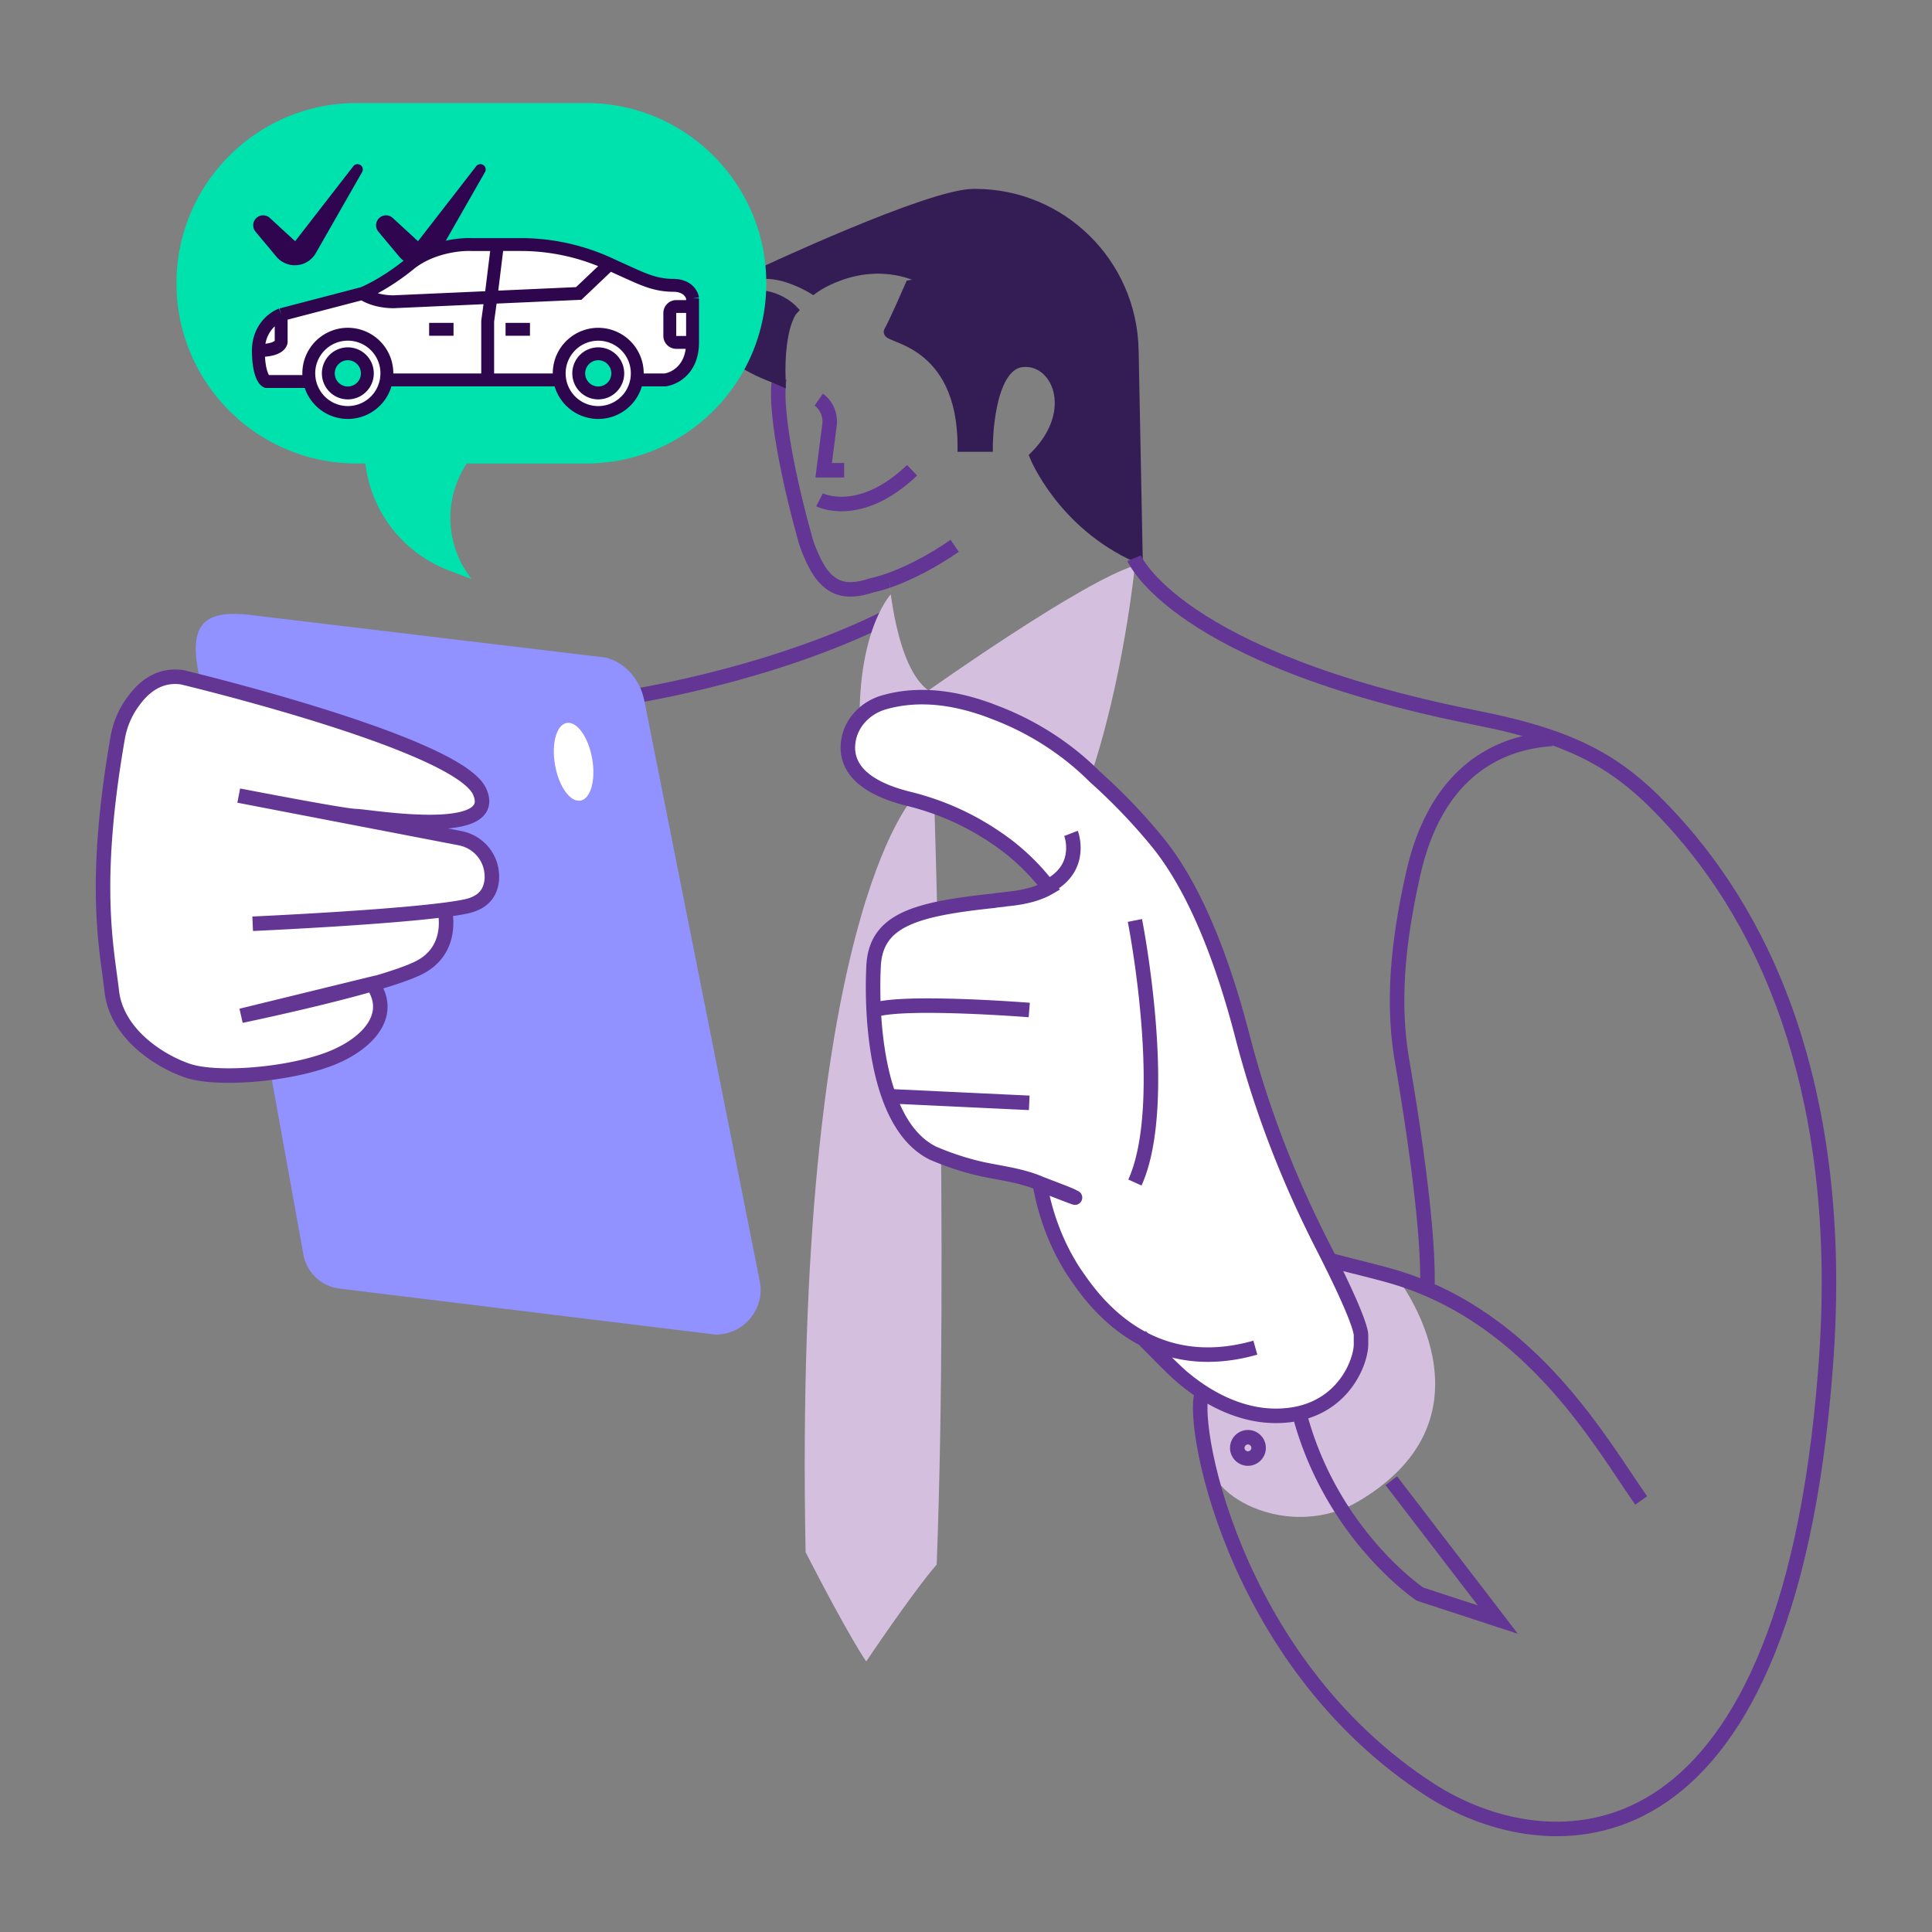 <svg xmlns="http://www.w3.org/2000/svg" width="150" height="150" fill="none"><rect width="100%" height="100%" fill="#808080" stroke="none"/><path stroke="#633594" stroke-miterlimit="10" stroke-width="1.126" d="M48.047 54.243s11.448-1.595 21.051-6.442"></path><path fill="#D4C0DE" d="M72.723 121.47c-1.971 2.297-5.47 7.527-5.47 7.527s-1.271-1.786-4.706-8.483c-.954-48.986 8.396-58.617 8.396-58.617-2.354-3.827-1.972-6.378-1.654-7.271 1.272-.383 2.671-.702 3.434-.383s2.672 1.02 4.77 1.977c-.763 1.148-2.925 4.21-4.96 5.996 0 0 1.144 34.57.19 59.254"></path><path fill="#341D54" stroke="#341D54" stroke-miterlimit="10" stroke-width=".829" d="M88.306 43.272c-5.852-2.615-7.95-7.845-7.95-7.845 3.561-3.572 1.653-7.654-1.018-7.335s-2.671 6.57-2.671 6.57h-1.908c0-8.292-6.042-8.42-5.724-8.93s1.653-3.572 1.653-3.572l1.527-.255c-4.834-2.68-9.095.51-9.095.51s-2.226-1.403-4.134-1.148c0 0 13.165-6.187 16.6-6.187h.127c6.678 0 12.147 5.358 12.275 12.119z"></path><path stroke="#633594" stroke-miterlimit="10" stroke-width="1.126" d="M74.123 42.38c-3.816 2.614-6.424 3.06-6.424 3.06-2.099.702-3.562.383-4.706-2.295-.255-.575-.446-1.085-.573-1.659-.636-2.232-2.417-9.312-1.908-12.119"></path><path fill="#D4C0DE" d="M69.162 46.142s-3.244 3.445-2.226 13.14c.445-.192 3.498-5.294 5.151-5.677 0 0 4.643 4.784 12.466 7.016 2.671-7.718 3.562-16.711 3.562-16.711-4.07 1.212-16.028 9.695-16.028 9.695-2.544-1.786-3.052-8.61-3.052-8.61"></path><path fill="#341D54" stroke="#341D54" stroke-miterlimit="10" stroke-width=".829" d="M60.576 29.495c-.7-.319-6.17-1.914-4.389-5.485.318-.575.954-.83 1.145-.893 2.608-.766 4.198.956 4.198.956s-1.081 1.148-.954 5.422Z"></path><path fill="#D4C0DE" d="M105.477 116.559c-2.48 1.467-5.596 1.595-8.268.446-2.035-.892-3.88-2.551-3.816-5.676v-3.253c1.718 1.148 3.69 1.85 5.724 1.85 5.088 0 6.615-4.146 6.678-5.55v-.701c0-.319-.254-1.403-2.353-5.74 1.972.51 3.689.892 5.088 1.339-.063-.064 8.268 10.588-3.053 17.285"></path><path fill="#9191FF" d="M19.363 47.737c-3.371-.383-4.643.638-4.007 4.21l.19 1.02 5.47 30.361 2.544 14.096c.255 1.34 1.336 2.424 2.735 2.615l29.193 3.572c2.226.064 3.943-1.977 3.498-4.146l-8.84-44.457-.128-.638c-.318-1.594-1.463-2.934-2.99-3.316z"></path><path fill="#fff" d="M88.56 103.739c1.081 1.084 2.29 2.36 3.243 3.189 2.036 1.722 4.58 2.998 7.25 2.998 5.089 0 6.615-4.146 6.615-5.55v-.701c0-.319-.254-1.595-2.989-6.953-2.671-5.23-4.77-10.651-6.233-16.328-1.272-4.911-3.37-11.098-6.614-15.053a45 45 0 0 0-4.834-5.039c-2.226-2.232-4.96-3.954-7.886-5.039-.636-.255-1.081-.382-1.272-.446-2.48-.766-4.961-.957-7.314-.255-1.4.446-2.48 1.594-2.671 3.061-.191 1.531.572 3.38 4.706 4.401 3.37.83 5.851 2.297 7.632 3.636 1.908 1.467 2.926 2.87 3.244 3.253-.763.447-1.845.765-3.308.893-.318.064-.636.064-.954.127-6.042.638-9.158 1.467-9.349 5.04-.19 3.763.127 12.31 4.58 14.542.572.255 2.416 1.02 4.579 1.403 1.335.255 2.544.447 3.752.957.127.064 2.544.957 2.544 1.02 1.018.447-2.544-.956-2.544-.956.382 2.168 1.145 4.337 2.29 6.25.254.447.572.893.89 1.34 2.48 3.508 6.805 7.016 13.547 5.103"></path><path stroke="#633594" stroke-miterlimit="10" stroke-width="1.126" d="M88.56 103.739c1.081 1.084 2.29 2.36 3.243 3.189 2.036 1.722 4.58 2.998 7.25 2.998 5.089 0 6.615-4.146 6.615-5.55v-.701c0-.319-.254-1.595-2.989-6.953-2.671-5.23-4.77-10.651-6.233-16.328-1.272-4.911-3.37-11.098-6.614-15.053a45 45 0 0 0-4.834-5.039c-2.226-2.232-4.96-3.954-7.886-5.039-.636-.255-1.081-.382-1.272-.446-2.48-.766-4.961-.957-7.314-.255-1.4.446-2.48 1.594-2.671 3.061-.191 1.531.572 3.38 4.706 4.401 3.37.83 5.851 2.297 7.632 3.636 1.908 1.467 2.926 2.87 3.244 3.253-.763.447-1.845.765-3.308.893-.318.064-.636.064-.954.127-6.042.638-9.158 1.467-9.349 5.04-.19 3.763.127 12.31 4.58 14.542.572.255 2.416 1.02 4.579 1.403 1.335.255 2.544.447 3.752.957.127.064 2.544.957 2.544 1.02 1.018.447-2.544-.956-2.544-.956.382 2.168 1.145 4.337 2.29 6.25.254.447.572.893.89 1.34 2.48 3.508 6.805 7.016 13.547 5.103"></path><path stroke="#633594" stroke-miterlimit="10" stroke-width="1.126" d="M93.394 108.012c-1.145 1.658 2.035 20.857 17.617 30.935 8.967 5.804 27.666 7.271 30.719-32.657.827-10.524-.318-19.008-2.417-25.769-2.353-7.59-5.978-13.011-9.413-16.775-4.007-4.4-7.314-6.442-15.391-8.036-23.278-4.656-26.458-12.374-26.458-12.374"></path><path stroke="#633594" stroke-miterlimit="10" stroke-width="1.126" d="M127.42 116.495c-3.053-4.337-8.396-14.032-18.953-17.285-1.463-.447-3.18-.83-5.088-1.34M81.437 68.785c.062.063.062.125.062.125M81.437 68.785c2.734-1.467 1.717-4.082 1.717-4.082"></path><path fill="#fff" d="M34.5 70.508s.89 3.125-1.908 4.592-13.865 3.763-13.865 3.763l10.176-2.487c1.844 2.615-.7 4.975-3.753 5.995-3.37 1.148-8.458 1.467-10.557.766S9.06 80.33 8.678 76.95c-.382-3.317-1.526-8.228.445-19.582a6.65 6.65 0 0 1 1.336-3.061c.763-1.02 1.971-1.978 3.689-1.723 0 0 21.37 5.103 23.086 8.866 1.718 3.764-8.713 1.914-9.603 1.914s-9.095-1.595-9.095-1.595l17.236 3.317c1.462.319 2.48 1.595 2.416 3.125-.063.957-.508 1.85-2.035 2.169-3.625.765-16.536 1.34-16.536 1.34"></path><path stroke="#633694" stroke-miterlimit="10" stroke-width="1.126" d="M34.5 70.508s.89 3.125-1.908 4.592-13.865 3.763-13.865 3.763l10.176-2.487c1.844 2.615-.7 4.975-3.753 5.995-3.37 1.148-8.458 1.467-10.557.766S9.06 80.33 8.678 76.95c-.382-3.317-1.526-8.228.445-19.582a6.65 6.65 0 0 1 1.336-3.061c.763-1.02 1.971-1.978 3.689-1.723 0 0 21.37 5.103 23.086 8.866 1.718 3.764-8.713 1.914-9.603 1.914s-9.095-1.595-9.095-1.595l17.236 3.317c1.462.319 2.48 1.595 2.416 3.125-.063.957-.508 1.85-2.035 2.169-3.625.765-16.536 1.34-16.536 1.34"></path><path stroke="#633594" stroke-miterlimit="10" stroke-width="1.126" d="M79.91 78.417s-9.667-.766-12.02 0M79.91 85.624l-10.812-.51M88.115 71.464s2.798 14.16 0 20.347M96.892 113.242a.83.83 0 0 0 .826-.829.828.828 0 1 0-.826.829ZM108.022 114.964l8.268 10.78-6.042-1.977s-6.869-4.593-9.35-13.969M78.193 65.53v-.125M120.487 57.368c-3.879.255-8.904 2.296-10.748 10.397-1.082 4.784-1.718 9.695-.891 14.543.891 5.166 2.099 13.266 1.972 17.604"></path><path fill="#fff" d="M45.069 62.16c.795-.143 1.2-1.607.905-3.272S44.795 55.99 44 56.131c-.796.142-1.201 1.606-.906 3.271s1.18 2.9 1.975 2.757"></path><path stroke="#633594" stroke-miterlimit="10" stroke-width="1.126" d="M63.629 38.807s3.116 1.595 7.186-2.296M65.537 36.511h-1.59l.445-3.444c.127-.766-.191-1.595-.827-2.041"></path><path fill="#00E2AE" d="M13.702 21.992C13.702 14.265 19.967 8 27.695 8h17.807c7.728 0 13.993 6.265 13.993 13.992S53.23 35.985 45.502 35.985H27.695c-7.728 0-13.993-6.265-13.993-13.993M28.37 35.985a10.14 10.14 0 0 0 6.452 8.29l1.776.68-.282-.41a7.63 7.63 0 0 1-.075-8.56z"></path><path fill="#2E054E" d="M34.062 19.648a1.875 1.875 0 0 1-3.068.274l-1.616-1.936a.772.772 0 0 1 1.115-1.063l1.962 1.806 4.51-5.815a.411.411 0 0 1 .683.456z"></path><path fill="#fff" d="M40.433 18.987c2.382 0 4.733.524 6.898 1.52l-2.398 2.278-6.817.306.505-4.104z"></path><path fill="#fff" d="M31.803 20.506c1.616-1.316 3.872-1.561 4.798-1.519h2.02l-.505 4.104-7.323.327c-.505.043-1.742-.025-2.65-.633.546-.21 2.044-.962 3.66-2.279M20.062 27.217c0-1.722 1.179-2.575 1.768-2.786v2.026c.042.253-.253.76-1.768.76"></path><path fill="#fff" d="m21.83 24.431 6.312-1.646c.91.608 2.146.676 2.651.633l7.323-.327-.253 1.847v4.558h-7.869q.041-.247.042-.507a3.034 3.034 0 0 0-3.03-3.038 3.034 3.034 0 0 0-2.964 3.671h-3.348c-.21-.084-.632-.683-.632-2.405 1.515 0 1.81-.507 1.768-.76z"></path><path fill="#fff" d="M49.478 28.99a3.034 3.034 0 0 0-3.03-3.04 3.034 3.034 0 0 0-2.988 3.546h-5.597v-4.558l.253-1.847 6.817-.306 2.398-2.279c.576.265 1.08.495 1.39.633 1.136.507 2.146 1.013 3.534 1.013 1.111 0 1.473.675 1.515 1.013v.633h-1.262a.506.506 0 0 0-.505.507v1.772c0 .28.226.507.505.507h1.262c0 2.127-1.43 2.827-2.146 2.912h-2.188q.042-.247.042-.507"></path><path fill="#fff" d="M53.77 23.798v2.786h-1.262a.506.506 0 0 1-.505-.507v-1.772c0-.28.226-.507.505-.507z"></path><path fill="#fff" fill-rule="evenodd" d="M24.042 29.622a3.034 3.034 0 0 1 2.964-3.672 3.034 3.034 0 0 1 2.988 3.546 3.03 3.03 0 0 1-2.988 2.532 3.03 3.03 0 0 1-2.964-2.406m2.964.887c-.837 0-1.515-.68-1.515-1.52 0-.839.678-1.52 1.515-1.52s1.515.681 1.515 1.52c0 .84-.678 1.52-1.515 1.52M43.46 29.496a3.034 3.034 0 0 1 2.988-3.545 3.034 3.034 0 0 1 2.988 3.545 3.03 3.03 0 0 1-2.988 2.532 3.03 3.03 0 0 1-2.988-2.532m2.988 1.013c-.837 0-1.515-.68-1.515-1.52 0-.839.678-1.52 1.515-1.52s1.515.681 1.515 1.52c0 .84-.678 1.52-1.515 1.52" clip-rule="evenodd"></path><path stroke="#2E064E" d="M49.436 29.496a3.03 3.03 0 0 1-2.988 2.532 3.03 3.03 0 0 1-2.988-2.532m5.976 0q.042-.247.042-.507a3.034 3.034 0 0 0-3.03-3.038 3.034 3.034 0 0 0-2.988 3.545m5.976 0h2.188c.715-.085 2.146-.785 2.146-2.912m0 0v-2.786m0 2.786h-1.262a.506.506 0 0 1-.505-.507v-1.772c0-.28.226-.507.505-.507h1.262m0 2.786v-2.786m0-.633c-.042-.337-.404-1.013-1.515-1.013-1.388 0-2.398-.506-3.535-1.013-.31-.138-.813-.368-1.39-.633m6.44 2.66v.632m0-.633v.633m-25.628-1.013c.547-.21 2.045-.962 3.661-2.279s3.872-1.561 4.798-1.519h2.02m-10.479 3.798-6.312 1.646m6.312-1.646c.91.608 2.146.676 2.651.633l7.323-.327M21.83 24.43c-.59.211-1.768 1.064-1.768 2.786m1.768-2.786v2.026c.042.253-.253.76-1.768.76m0 0c0 1.722.421 2.32.632 2.405h3.348m0 0a3.034 3.034 0 0 1 2.964-3.672 3.034 3.034 0 0 1 2.988 3.546m-5.952.126a3.03 3.03 0 0 0 2.964 2.406 3.03 3.03 0 0 0 2.988-2.532m0 0h7.87m5.596 0h-5.597m9.468-8.99a16.5 16.5 0 0 0-6.898-1.519h-1.812m8.71 1.52-2.398 2.278-6.817.306m.505-4.104-.505 4.104m0 0-.253 1.847v4.558m-2.651-3.925h-1.894m5.934 0h1.894m3.787 3.418c0 .84.678 1.52 1.515 1.52s1.515-.68 1.515-1.52c0-.839-.678-1.52-1.515-1.52s-1.515.681-1.515 1.52Zm-19.442 0c0 .84.678 1.52 1.515 1.52s1.515-.68 1.515-1.52c0-.839-.678-1.52-1.515-1.52s-1.515.681-1.515 1.52Z"></path><path fill="#2E054E" d="M24.522 19.648a1.875 1.875 0 0 1-3.068.274l-1.616-1.936a.772.772 0 0 1 1.115-1.063l1.962 1.806 4.51-5.815a.411.411 0 0 1 .683.456z"></path></svg>